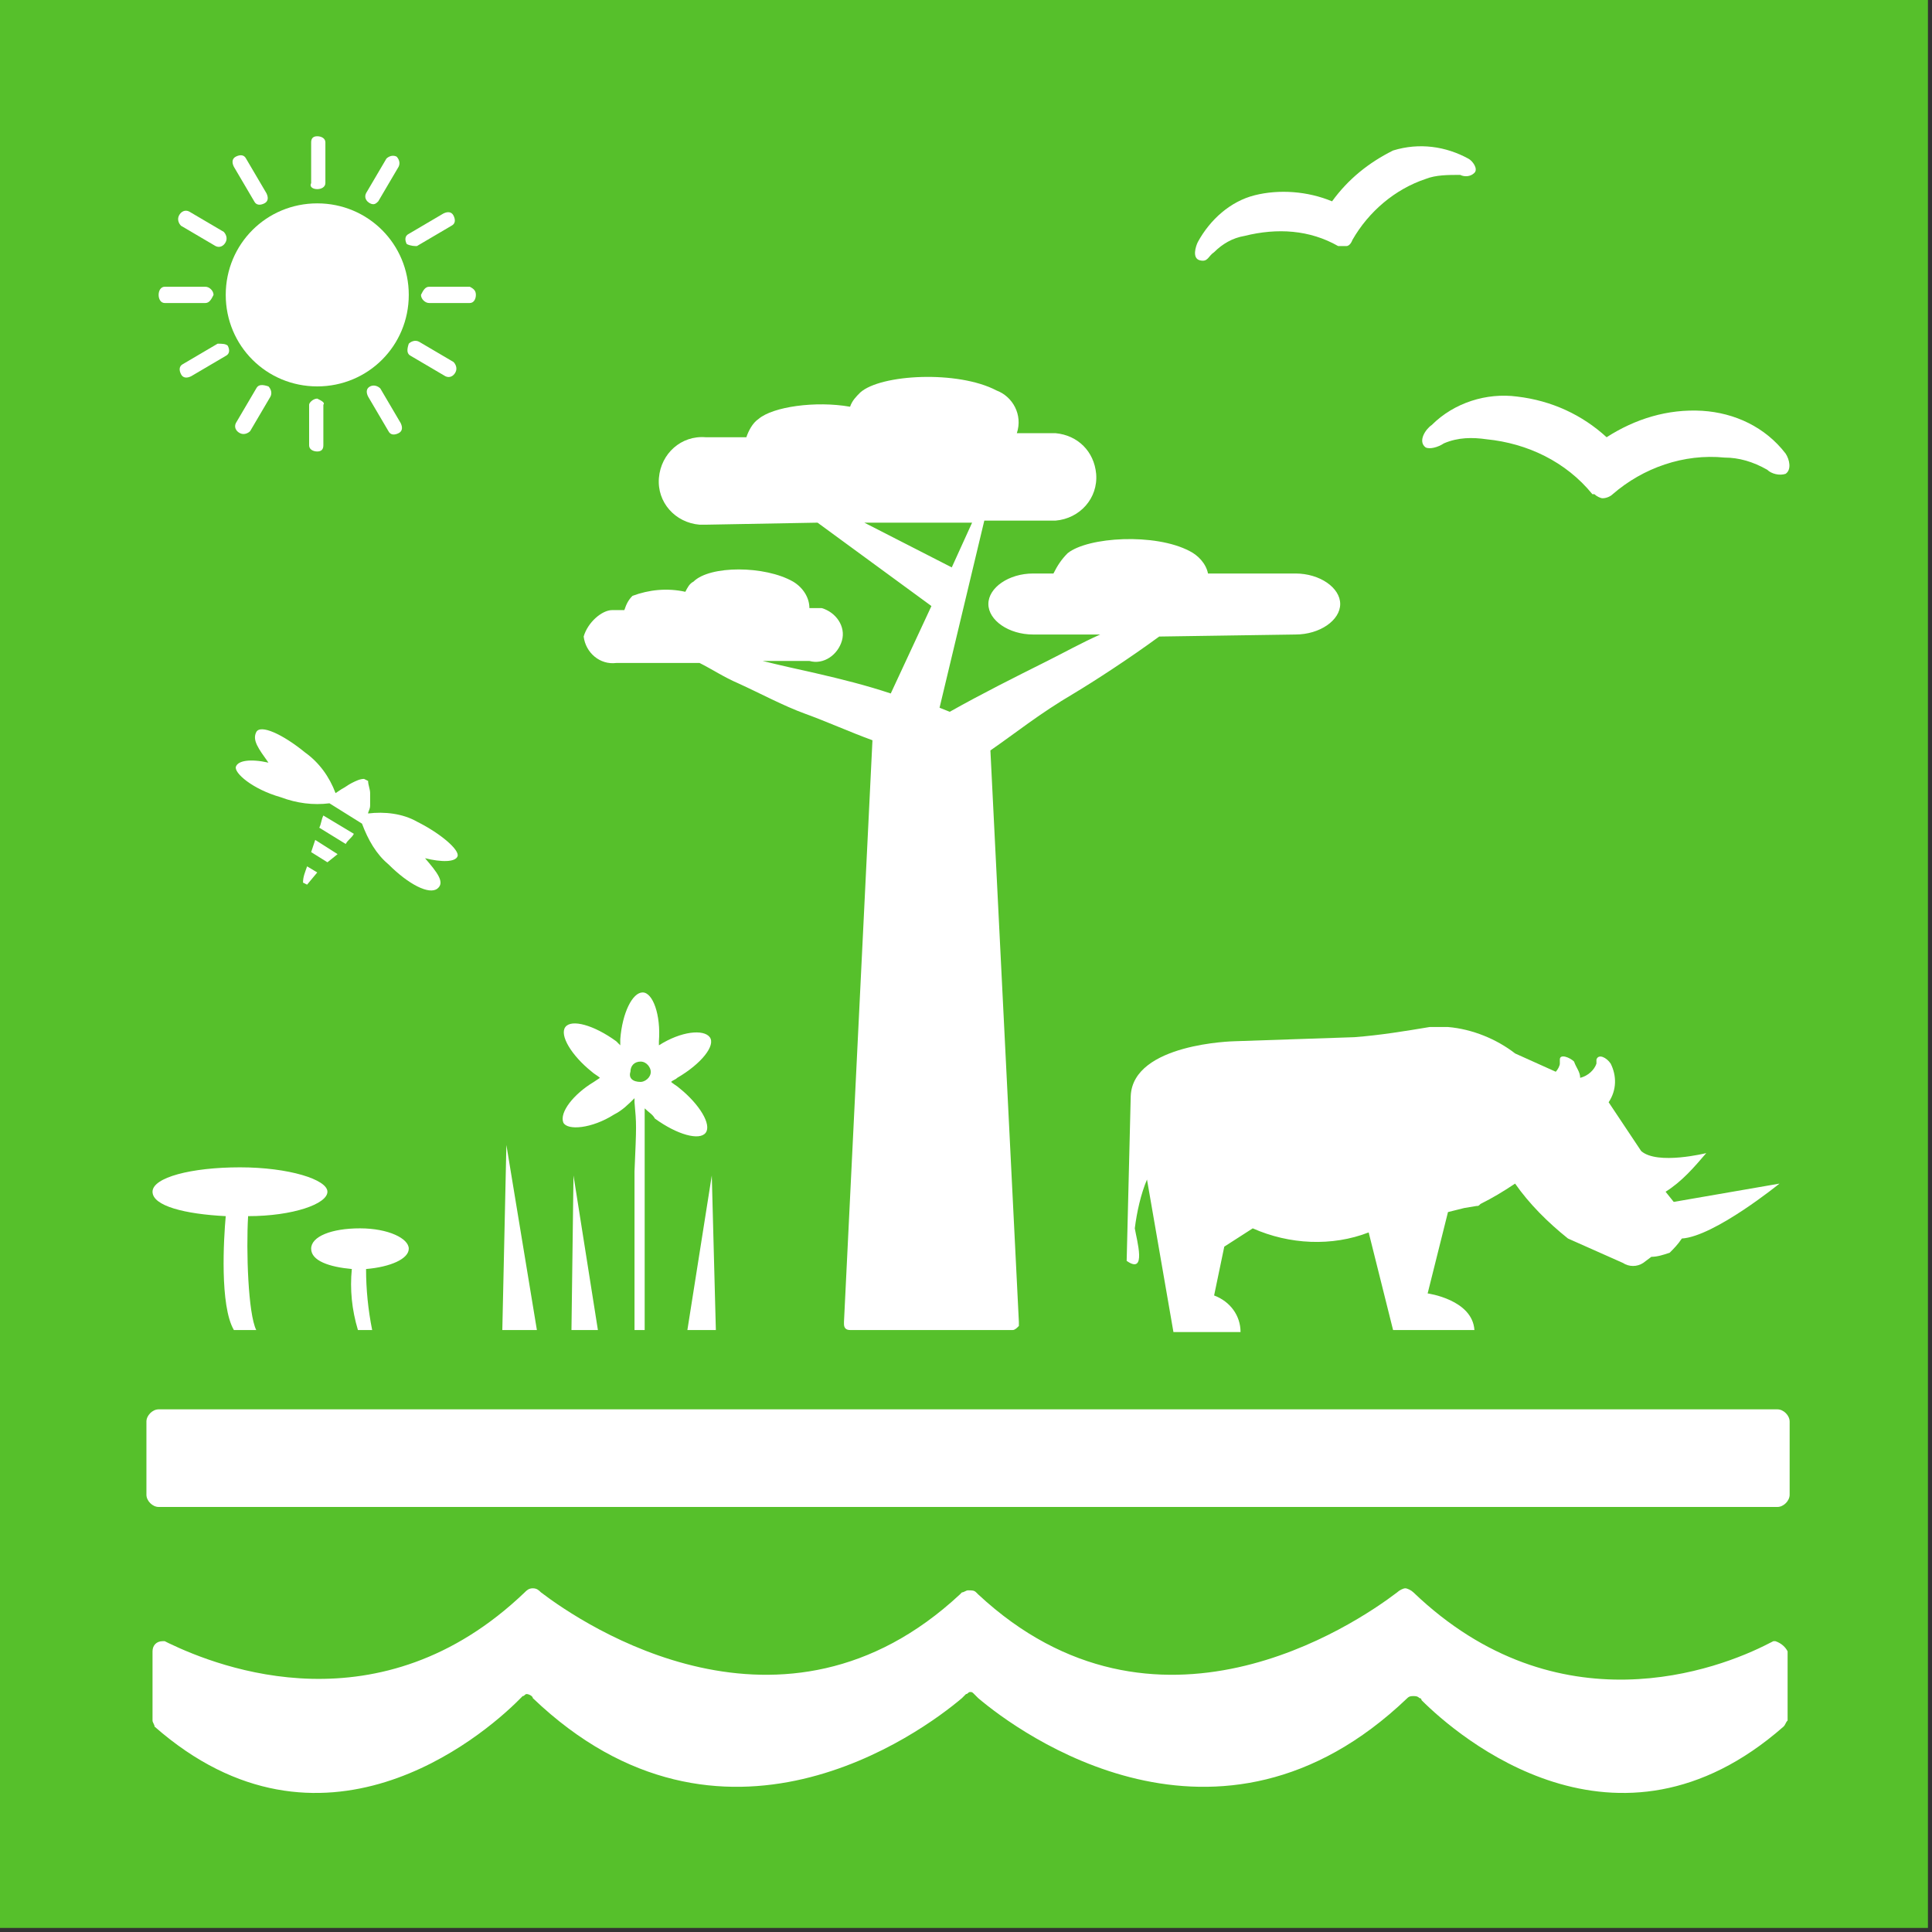 <?xml version="1.0" encoding="UTF-8"?>
<svg width="95px" height="95px" viewBox="0 0 95 95" version="1.1" xmlns="http://www.w3.org/2000/svg" xmlns:xlink="http://www.w3.org/1999/xlink">
    <rect x="0" y="0" width="95" height="95" fill="#333333" stroke="none"/>
    <!-- Generator: Sketch 53.2 (72643) - https://sketchapp.com -->
    <title>goal_15_target_15_5</title>
    <desc>Created with Sketch.</desc>
    <g id="goal_15_target_15_5" stroke="none" stroke-width="1" fill="none" fill-rule="evenodd">
        <g id="Group-124" fill-rule="nonzero">
            <rect id="Rectangle" fill="#56C02B" x="-3.62376795e-13" y="-2.13162821e-14" width="94.8" height="94.8"></rect>
            <g id="Group" transform="translate(6.7, 6)" fill="#FFFFFF">
                <path d="M22,25.3 C22.1,26.1 22.8,26.7 23.6,26.6 L27.7,26.6 C28.3,26.9 28.9,27.3 29.6,27.6 C30.7,28.1 31.8,28.7 32.9,29.1 C34,29.5 35.1,30 36.2,30.4 L34.8,59 C34.8,59 34.8,59 34.8,59.1 L34.8,59.1 C34.8,59.3 34.9,59.4 35.1,59.4 L43.1,59.4 C43.2,59.4 43.3,59.3 43.4,59.2 C43.4,59.2 43.4,59.1 43.4,59.1 C43.4,59.1 43.4,59 43.4,59 L42,30.9 C43.3,30 44.4,29.1 46.1,28.1 C47.1,27.5 48.8,26.4 50.3,25.3 L57,25.2 C58.2,25.2 59.2,24.5 59.2,23.7 C59.2,22.9 58.2,22.2 57,22.2 L52.7,22.2 C52.6,21.7 52.2,21.3 51.8,21.1 C50.1,20.2 46.8,20.4 45.8,21.2 C45.5,21.5 45.3,21.8 45.1,22.2 L44.1,22.2 C42.9,22.2 41.9,22.9 41.9,23.7 C41.9,24.5 42.9,25.2 44.1,25.2 L47.4,25.2 C46.5,25.6 45.6,26.1 44.8,26.5 C43.2,27.3 41.6,28.1 40,29 L39.5,28.8 L41.7,19.6 L45.2,19.6 C46.4,19.5 47.3,18.5 47.2,17.3 C47.1,16.2 46.3,15.4 45.2,15.3 L43.3,15.3 C43.6,14.4 43.1,13.5 42.3,13.2 C40.4,12.2 36.6,12.4 35.6,13.3 C35.4,13.5 35.2,13.7 35.1,14 C33.4,13.7 31.3,14 30.6,14.6 C30.3,14.8 30.1,15.2 30,15.5 L28,15.5 C26.8,15.4 25.8,16.3 25.7,17.5 C25.6,18.7 26.5,19.7 27.7,19.8 C27.8,19.8 27.9,19.8 28,19.8 L33.5,19.7 L39.1,23.8 L37.1,28.1 C35.9,27.7 34.7,27.4 33.4,27.1 C32.5,26.9 31.6,26.7 30.8,26.5 L33.1,26.5 C33.8,26.7 34.5,26.2 34.7,25.5 C34.9,24.8 34.4,24.1 33.7,23.9 C33.5,23.9 33.3,23.9 33.1,23.9 L33.1,23.9 C33.1,23.4 32.8,22.9 32.3,22.6 C30.9,21.8 28.2,21.8 27.4,22.6 C27.2,22.7 27.1,22.9 27,23.1 C26.1,22.9 25.2,23 24.4,23.3 C24.2,23.5 24.1,23.7 24,24 L23.4,24 C22.9,24 22.2,24.6 22,25.3 Z M41.1,19.7 L40.1,21.9 L35.8,19.7 L41.1,19.7 Z" id="Shape"></path>
                <path d="M4.4,53.8 C4.3,54.9 4.1,58.2 4.8,59.4 L5.9,59.4 C5.5,58.6 5.4,55.5 5.5,53.8 C7.7,53.8 9.4,53.2 9.4,52.6 C9.4,52 7.5,51.4 5.1,51.4 C2.7,51.4 0.8,51.9 0.8,52.6 C0.8,53.3 2.4,53.7 4.4,53.8 Z" id="Path"></path>
                <path d="M13.4,55.4 C13.4,54.9 12.4,54.4 11,54.4 C9.6,54.4 8.6,54.8 8.6,55.4 C8.6,56 9.5,56.3 10.6,56.4 C10.5,57.4 10.6,58.4 10.9,59.4 L11.6,59.4 C11.4,58.4 11.3,57.4 11.3,56.4 C12.5,56.3 13.4,55.9 13.4,55.4 Z" id="Path"></path>
                <g transform="translate(18, 42)">
                    <polygon id="Path" points="4.7 17.4 3.5 9.8 3.4 17.4"></polygon>
                    <polygon id="Path" points="9.1 17.4 10.3 9.8 10.5 17.4"></polygon>
                    <polygon id="Path" points="0 17.4 1.7 17.4 0.2 8.3"></polygon>
                    <path d="M3,7.2 C3.2,7.6 4.4,7.5 5.5,6.8 C5.9,6.6 6.2,6.3 6.5,6 L6.5,6.2 C6.6,7.3 6.6,7.3 6.5,9.6 L6.5,17.4 L7,17.4 L7,9.6 C7,7.5 7,7.3 7,6.5 C7.2,6.7 7.4,6.8 7.5,7 C8.6,7.8 9.7,8.1 10,7.7 C10.3,7.3 9.7,6.3 8.7,5.5 C8.6,5.4 8.4,5.3 8.3,5.2 C8.4,5.1 8.5,5.1 8.6,5 C9.8,4.3 10.5,3.4 10.2,3 C9.9,2.6 8.8,2.7 7.7,3.4 L7.7,3.4 C7.7,3.4 7.7,3.3 7.7,3.2 C7.8,1.9 7.4,0.8 6.9,0.8 C6.4,0.8 5.9,1.8 5.8,3.1 C5.8,3.2 5.8,3.3 5.8,3.4 L5.6,3.2 C4.5,2.4 3.4,2.1 3.1,2.5 C2.8,2.9 3.4,3.9 4.4,4.7 C4.5,4.8 4.7,4.9 4.8,5 L4.5,5.2 C3.5,5.8 2.8,6.7 3,7.2 Z M6.3,4.7 C6.3,4.4 6.5,4.2 6.8,4.2 C6.8,4.2 6.8,4.2 6.8,4.2 C7.1,4.2 7.3,4.5 7.3,4.7 C7.3,5 7,5.2 6.8,5.2 C6.4,5.2 6.2,5 6.3,4.7 Z" id="Shape"></path>
                </g>
                <path d="M80.8,52.2 L75.6,53.1 L75.2,52.6 C76,52.1 76.6,51.4 77.2,50.7 C77.2,50.7 74.8,51.3 74,50.6 L72.4,48.2 C72.8,47.6 72.8,46.9 72.5,46.3 C72.3,46 71.9,45.8 71.8,46.1 C71.8,46.1 71.8,46.2 71.8,46.3 C71.7,46.6 71.4,46.9 71,47 C71,46.7 70.8,46.5 70.7,46.2 C70.5,46 70,45.8 70,46.1 C70,46.2 70,46.2 70,46.3 C70,46.4 69.9,46.6 69.8,46.7 L67.8,45.8 C66.9,45.1 65.7,44.6 64.5,44.5 C64.2,44.5 63.9,44.5 63.6,44.5 C62.4,44.7 61.2,44.9 59.9,45 L54,45.2 C54,45.2 49,45.3 48.9,47.9 L48.7,56 C49.7,56.7 49.2,55 49.1,54.4 C49.2,53.6 49.4,52.7 49.7,52 L51,59.5 L54.3,59.5 C54.3,58.7 53.8,58 53,57.7 L53.5,55.3 L54.9,54.4 C56.7,55.2 58.8,55.3 60.6,54.6 L61.8,59.4 L65.8,59.4 C65.7,57.9 63.5,57.6 63.5,57.6 L64.5,53.6 L65.3,53.4 L65.9,53.3 C66,53.3 66,53.3 66.1,53.2 C66.7,52.9 67.2,52.6 67.8,52.2 C68.5,53.2 69.4,54.1 70.4,54.9 L73.1,56.1 C73.4,56.3 73.8,56.3 74.1,56.1 L74.5,55.8 C74.8,55.8 75.1,55.7 75.4,55.6 C75.6,55.4 75.8,55.2 76,54.9 C77.6,54.8 80.8,52.2 80.8,52.2 Z" id="Path"></path>
                <g transform="translate(4, 29)" id="Path">
                    <path d="M7.1,5.5 C7.4,6.3 7.8,7 8.4,7.5 C9.4,8.5 10.4,9 10.8,8.7 C11.2,8.4 10.8,7.9 10.2,7.2 C11,7.4 11.7,7.4 11.8,7.1 C11.9,6.8 11,6 9.8,5.4 C9.1,5 8.2,4.9 7.4,5 C7.4,4.9 7.5,4.8 7.5,4.6 C7.5,4.4 7.5,4.2 7.5,4 C7.5,3.8 7.4,3.6 7.4,3.4 L7.2,3.3 C7,3.3 6.8,3.4 6.6,3.5 C6.4,3.6 6.3,3.7 6.1,3.8 L5.8,4 C5.5,3.2 5,2.5 4.3,2 C3.2,1.1 2.1,0.6 1.9,1 C1.7,1.4 2,1.8 2.5,2.5 C1.6,2.3 1,2.4 0.9,2.7 C0.8,3 1.7,3.8 3.1,4.2 C3.9,4.5 4.7,4.6 5.5,4.5 L7.1,5.5 Z"></path>
                    <path d="M6.7,6 L5.2,5.1 C5.1,5.3 5.1,5.5 5,5.7 L6.3,6.5 C6.4,6.3 6.6,6.2 6.7,6 Z"></path>
                    <polygon points="5.9 7 4.8 6.3 4.6 6.9 5.4 7.4"></polygon>
                    <path d="M4.9,7.9 L4.4,7.6 C4.3,7.9 4.2,8.1 4.2,8.4 L4.4,8.5 L4.9,7.9 Z"></path>
                </g>
                <g transform="translate(1, 0)" id="Path">
                    <path d="M7.9,4 C5.4,4 3.4,6 3.4,8.5 C3.4,11 5.4,13 7.9,13 C10.4,13 12.4,11 12.4,8.5 C12.4,6 10.4,4 7.9,4 C7.9,4 7.9,4 7.9,4 Z"></path>
                    <path d="M0.4,8.9 L2.4,8.9 C2.6,8.9 2.7,8.7 2.8,8.5 C2.8,8.3 2.6,8.1 2.4,8.1 L0.4,8.1 C0.2,8.1 0.1,8.3 0.1,8.5 C0.1,8.7 0.2,8.9 0.4,8.9 Z"></path>
                    <path d="M13,8.5 C13,8.7 13.2,8.9 13.4,8.9 L15.4,8.9 C15.6,8.9 15.7,8.7 15.7,8.5 C15.7,8.3 15.6,8.2 15.4,8.1 L13.4,8.1 C13.2,8.1 13.1,8.3 13,8.5 Z"></path>
                    <path d="M7.9,3.3 C8.1,3.3 8.3,3.2 8.3,3 L8.3,1 C8.3,0.8 8.1,0.7 7.9,0.7 C7.7,0.7 7.6,0.8 7.6,1 L7.6,3 C7.5,3.2 7.7,3.3 7.9,3.3 Z"></path>
                    <path d="M7.9,13.6 C7.7,13.6 7.5,13.8 7.5,13.9 L7.5,15.9 C7.5,16.1 7.7,16.2 7.9,16.2 C8.1,16.2 8.2,16.1 8.2,15.9 L8.2,13.9 C8.3,13.8 8.1,13.7 7.9,13.6 Z"></path>
                    <path d="M1.2,5.1 L2.9,6.1 C3.1,6.2 3.3,6.1 3.4,5.9 C3.5,5.7 3.4,5.5 3.3,5.4 L1.6,4.4 C1.4,4.3 1.2,4.4 1.1,4.6 C1,4.8 1.1,5 1.2,5.1 Z"></path>
                    <path d="M12.5,11.5 L14.2,12.5 C14.4,12.6 14.6,12.5 14.7,12.3 C14.8,12.1 14.7,11.9 14.6,11.8 L12.9,10.8 C12.7,10.7 12.5,10.8 12.4,10.9 C12.3,11.2 12.3,11.4 12.5,11.5 Z"></path>
                    <path d="M10.9,3.9 L11.9,2.2 C12,2 11.9,1.8 11.8,1.7 C11.6,1.6 11.4,1.7 11.3,1.8 L10.3,3.5 C10.2,3.7 10.3,3.9 10.5,4 C10.7,4.1 10.8,4 10.9,3.9 L10.9,3.9 Z"></path>
                    <path d="M4.9,13.1 L3.9,14.8 C3.8,15 3.9,15.2 4.1,15.3 C4.3,15.4 4.5,15.3 4.6,15.2 L5.6,13.5 C5.7,13.3 5.6,13.1 5.5,13 C5.2,12.9 5,12.9 4.9,13.1 Z"></path>
                    <path d="M4.8,3.9 C4.9,4.1 5.1,4.1 5.3,4 C5.5,3.9 5.5,3.7 5.4,3.5 L4.4,1.8 C4.3,1.6 4.1,1.6 3.9,1.7 C3.7,1.8 3.7,2 3.8,2.2 L4.8,3.9 Z"></path>
                    <path d="M10.5,13 C10.3,13.1 10.3,13.3 10.4,13.5 L11.4,15.2 C11.5,15.4 11.7,15.4 11.9,15.3 C12.1,15.2 12.1,15 12,14.8 L11,13.1 C10.9,13 10.7,12.9 10.5,13 Z"></path>
                    <path d="M12.8,6.1 L14.5,5.1 C14.7,5 14.7,4.8 14.6,4.6 C14.5,4.4 14.3,4.4 14.1,4.5 L12.4,5.5 C12.2,5.6 12.2,5.8 12.3,6 C12.5,6.1 12.7,6.1 12.8,6.1 Z"></path>
                    <path d="M3,10.9 L1.3,11.9 C1.1,12 1.1,12.2 1.2,12.4 C1.3,12.6 1.5,12.6 1.7,12.5 L3.4,11.5 C3.6,11.4 3.6,11.2 3.5,11 C3.4,10.9 3.2,10.9 3,10.9 Z"></path>
                </g>
                <path d="M80.6,74.7 L80.5,74.7 L80.3,74.8 C77.8,76.1 69.9,79.1 62.8,72.3 C62.7,72.2 62.5,72.1 62.4,72.1 C62.3,72.1 62.1,72.2 62,72.3 C59.9,73.9 50.1,80.5 41.4,72.4 L41.3,72.3 C41.2,72.2 41.1,72.2 40.9,72.2 C40.8,72.2 40.7,72.3 40.6,72.3 L40.5,72.4 C31.8,80.5 22,73.9 19.9,72.3 C19.8,72.2 19.7,72.1 19.5,72.1 C19.3,72.1 19.2,72.2 19.1,72.3 C12,79.1 4.1,76 1.6,74.8 L1.4,74.7 L1.3,74.7 C1,74.7 0.8,74.9 0.8,75.2 L0.8,78.6 C0.8,78.7 0.9,78.8 0.9,78.9 C9.1,86.1 17,79.4 18.8,77.6 C18.9,77.5 18.9,77.5 19,77.4 C19.1,77.4 19.1,77.3 19.2,77.3 C19.3,77.3 19.5,77.4 19.5,77.5 C28.8,86.4 38.6,79.2 40.6,77.5 L40.8,77.3 C40.9,77.3 40.9,77.2 41,77.2 C41.1,77.2 41.1,77.2 41.2,77.3 L41.4,77.5 C43.4,79.2 53.2,86.4 62.5,77.5 L62.5,77.5 C62.6,77.4 62.7,77.4 62.8,77.4 C62.9,77.4 63,77.4 63.1,77.5 C63.2,77.5 63.2,77.6 63.2,77.6 C65,79.4 72.8,86.1 81,78.9 C81.1,78.8 81.1,78.7 81.2,78.6 L81.2,75.2 C81.1,75 80.9,74.8 80.6,74.7" id="Path"></path>
                <path d="M1.1,63.3 L80.7,63.3 C81,63.3 81.3,63.6 81.3,63.9 L81.3,67.5 C81.3,67.8 81,68.1 80.7,68.1 L1.1,68.1 C0.8,68.1 0.5,67.8 0.5,67.5 L0.5,63.9 C0.5,63.6 0.8,63.3 1.1,63.3 Z" id="Path"></path>
                <path d="M72.3,15.5 C71.1,14.4 69.6,13.7 67.9,13.5 C66.4,13.3 64.8,13.8 63.7,14.9 C63.4,15.1 63,15.7 63.4,16 C63.6,16.1 64,16 64.3,15.8 C65,15.5 65.7,15.5 66.4,15.6 C68.4,15.8 70.3,16.7 71.6,18.3 L71.7,18.3 C71.8,18.4 72,18.5 72.1,18.5 C72.3,18.5 72.5,18.4 72.6,18.3 C74.1,17 76.1,16.3 78.1,16.5 C78.8,16.5 79.5,16.7 80.2,17.1 C80.4,17.3 80.8,17.4 81.1,17.3 C81.4,17.1 81.3,16.6 81.1,16.3 C80.1,15 78.6,14.3 77,14.2 C75.3,14.1 73.7,14.6 72.3,15.5 Z" id="Path"></path>
                <path d="M58.8,3.9 C57.6,3.4 56.2,3.3 55,3.6 C53.8,3.9 52.8,4.8 52.2,5.9 C52.1,6.1 51.9,6.7 52.3,6.8 C52.7,6.9 52.7,6.6 53,6.4 C53.4,6 53.9,5.7 54.5,5.6 C56.1,5.2 57.7,5.3 59.1,6.1 L59.1,6.1 C59.2,6.1 59.4,6.1 59.5,6.1 C59.7,6.1 59.8,5.8 59.8,5.8 C60.6,4.4 61.9,3.3 63.4,2.8 C63.9,2.6 64.5,2.6 65.1,2.6 C65.3,2.7 65.6,2.7 65.8,2.5 C66,2.3 65.7,1.9 65.5,1.8 C64.4,1.2 63.1,1 61.8,1.4 C60.6,2 59.6,2.8 58.8,3.9 Z" id="Path"></path>
            </g>
        </g>
    </g>
</svg>